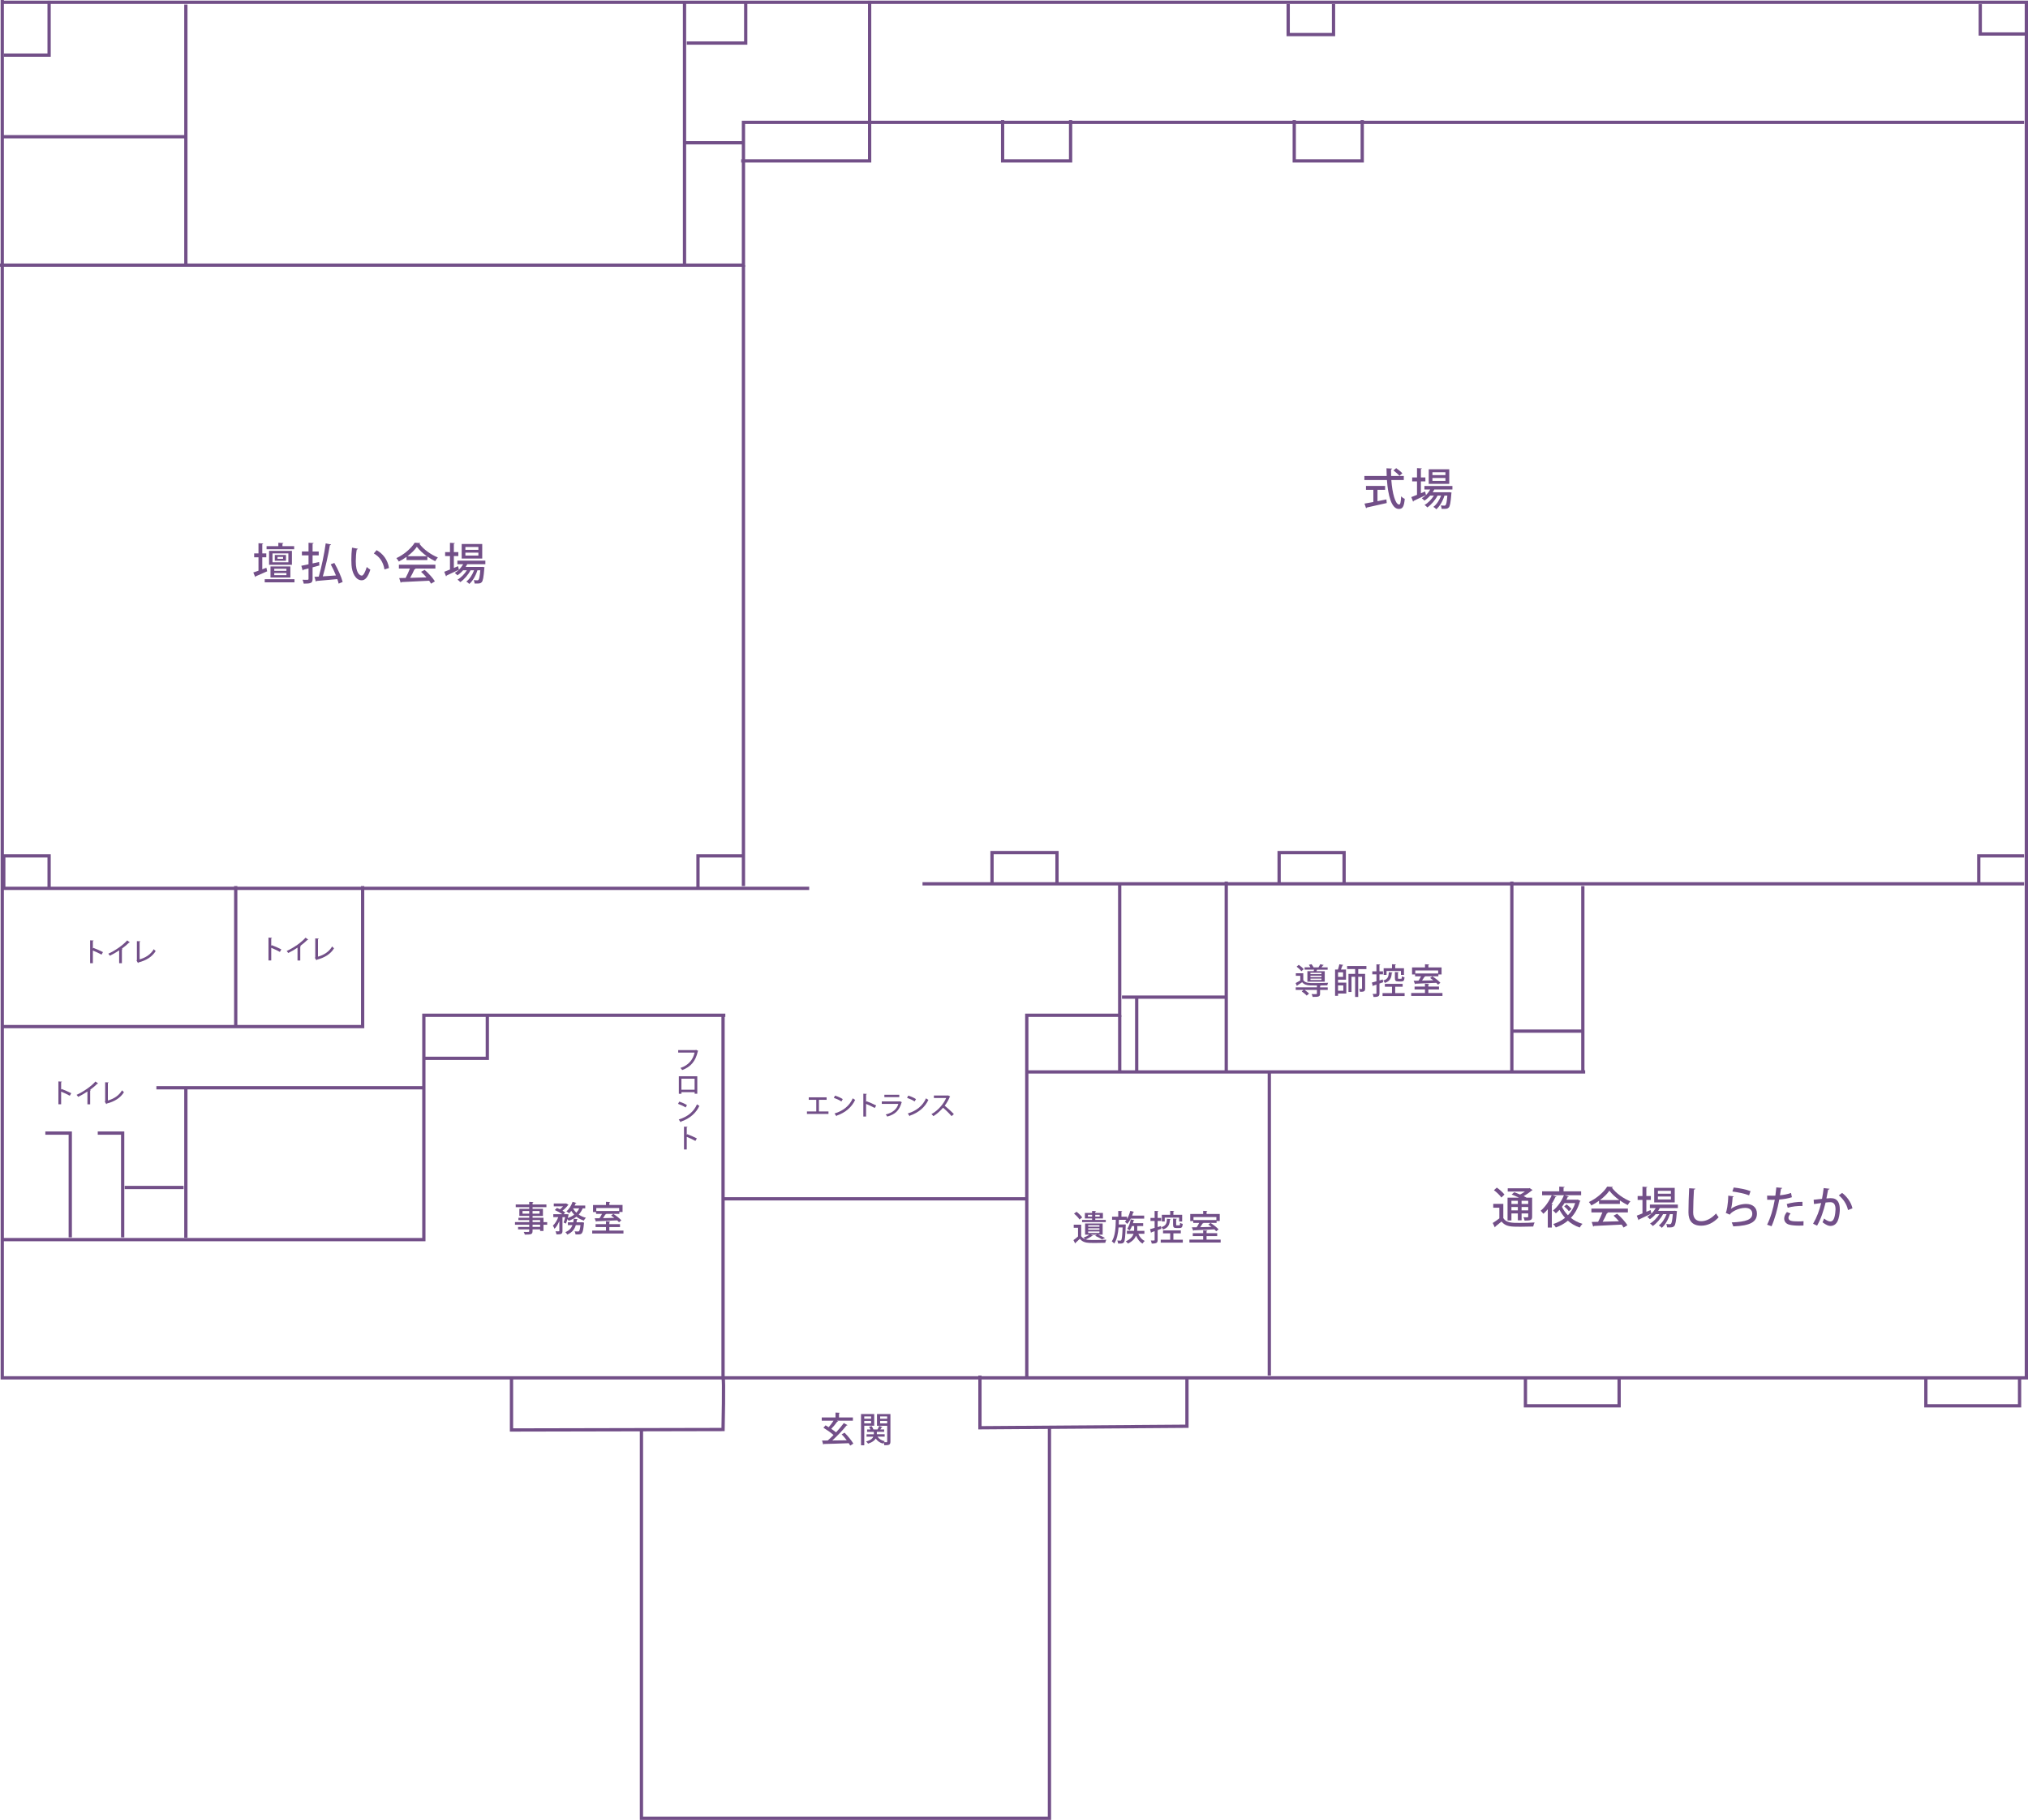 <?xml version="1.0" encoding="UTF-8"?> <svg xmlns="http://www.w3.org/2000/svg" id="_レイヤー_2" data-name="レイヤー 2" viewBox="0 0 930.43 835.1"><defs><style> .cls-1 { fill: #724f88; } .cls-2 { fill: none; stroke: #724f88; stroke-miterlimit: 10; stroke-width: 1.5px; } </style></defs><g id="_レイヤー_2-2" data-name="レイヤー 2"><g><polyline class="cls-2" points=".73 1.04 929.68 1.04 929.68 632.26 1.04 632.26 1.04 0"></polyline><polyline class="cls-2" points="0 121.67 341.09 121.67 341.09 56.15 928.64 56.15"></polyline><line class="cls-2" x1="928.64" y1="405.56" x2="423.24" y2="405.56"></line><line class="cls-2" x1="371.25" y1="407.64" x2="1.04" y2="407.64"></line><polyline class="cls-2" points="332.77 465.88 194.46 465.88 194.46 568.83 1.42 568.83"></polyline><line class="cls-2" x1="194.63" y1="499.15" x2="71.75" y2="499.15"></line><line class="cls-2" x1="85.27" y1="499.15" x2="85.27" y2="567.98"></line><line class="cls-2" x1="84.23" y1="544.91" x2="57.19" y2="544.91"></line><polyline class="cls-2" points="20.8 519.95 32.24 519.95 32.24 567.79"></polyline><polyline class="cls-2" points="44.85 519.95 56.28 519.95 56.28 567.79"></polyline><polyline class="cls-2" points="166.38 406.6 166.38 471.08 1.04 471.08"></polyline><line class="cls-2" x1="108.15" y1="471.08" x2="108.15" y2="406.6"></line><line class="cls-2" x1="341.09" y1="121.67" x2="341.09" y2="406.6"></line><line class="cls-2" x1="331.4" y1="550.11" x2="471.08" y2="550.11"></line><polyline class="cls-2" points="513.71 405.56 513.71 465.88 471.08 465.88 471.08 632.26"></polyline><line class="cls-2" x1="582.35" y1="631.22" x2="582.35" y2="491.36"></line><line class="cls-2" x1="470.59" y1="491.88" x2="727.27" y2="491.88"></line><line class="cls-2" x1="693.62" y1="404.52" x2="693.62" y2="491.88"></line><line class="cls-2" x1="693.62" y1="473.16" x2="725.85" y2="473.16"></line><line class="cls-2" x1="562.59" y1="491.88" x2="562.59" y2="404.52"></line><line class="cls-2" x1="562.59" y1="457.56" x2="514.75" y2="457.56"></line><line class="cls-2" x1="314.05" y1="1.04" x2="314.05" y2="121.15"></line><line class="cls-2" x1="313.78" y1="65.51" x2="341.09" y2="65.51"></line><line class="cls-2" x1="85.27" y1="2.08" x2="85.27" y2="121.67"></line><line class="cls-2" x1="85.62" y1="62.74" x2="1.39" y2="62.74"></line><line class="cls-2" x1="726.19" y1="406.6" x2="726.19" y2="491.94"></line><path class="cls-2" d="M234.67,631.92v24.26l97.06-.21s.52-24.23,0-23.71v-166.38"></path><polyline class="cls-2" points="449.59 631.22 449.59 655.16 544.56 654.47 544.56 631.97"></polyline><polyline class="cls-2" points="481.48 654.27 481.48 834.35 294.29 834.35 294.29 655.66"></polyline><polyline class="cls-2" points="223.58 466.22 223.58 485.64 194.63 485.64"></polyline><polyline class="cls-2" points="320.23 407.3 320.23 392.74 341.02 392.74"></polyline><polyline class="cls-2" points="907.84 405.22 907.84 392.74 928.64 392.74"></polyline><polyline class="cls-2" points="929.33 15.6 908.53 15.6 908.53 1.88"></polyline><polyline class="cls-2" points="611.81 1.82 611.81 15.86 591.01 15.86 591.01 1.82"></polyline><polyline class="cls-2" points="22.53 .35 22.53 25.3 1.73 25.3"></polyline><polyline class="cls-2" points="342.13 1.04 342.13 19.76 315.09 19.76"></polyline><polyline class="cls-2" points="491.18 55.12 491.18 73.83 459.99 73.83 459.99 55.12"></polyline><polyline class="cls-2" points="624.98 55.12 624.98 73.83 593.79 73.83 593.79 55.12"></polyline><polyline class="cls-2" points="1.73 407.3 1.73 392.74 22.53 392.74 22.53 407.3"></polyline><polyline class="cls-2" points="455.13 405.79 455.13 391.23 484.94 391.23 484.94 405.79"></polyline><polyline class="cls-2" points="586.85 405.79 586.85 391.23 616.66 391.23 616.66 405.79"></polyline><polyline class="cls-2" points="398.98 .35 398.98 73.83 340.05 73.83"></polyline><polyline class="cls-2" points="699.86 632.61 699.86 645.09 742.84 645.09 742.84 631.92"></polyline><polyline class="cls-2" points="883.57 632.61 883.57 645.09 926.56 645.09 926.56 631.92"></polyline><g><path class="cls-1" d="M46.58,438.06c-1.1-.62-2.72-1.39-3.97-1.88v5.8h-1.26v-10.49l1.61.1c-.01.13-.12.23-.35.28v3.43l.24-.34c1.37.5,3.19,1.31,4.4,1.94l-.67,1.16Z"></path><path class="cls-1" d="M59.59,432.44c-.06.06-.14.11-.26.11-.04,0-.07,0-.12-.01-.92.92-2.16,1.96-3.31,2.79.11.05.25.11.32.13-.02.1-.13.18-.29.2v6.33h-1.26v-5.89c-1.17.82-2.79,1.74-4.26,2.46-.17-.28-.48-.7-.72-.92,3.2-1.45,6.79-3.97,8.67-6.12l1.22.91Z"></path><path class="cls-1" d="M64.05,440.24c2.81-.8,5.13-2.3,6.5-4.69.22.28.64.66.88.85-1.58,2.63-4.33,4.32-7.89,5.24-.02.11-.11.23-.22.26l-.68-1.13.17-.25v-8.66l1.61.08c-.01.13-.12.24-.36.28v8.01Z"></path></g><g><path class="cls-1" d="M501.46,566.97c-.06.1-.18.14-.37.13-.75.56-1.95,1.22-2.98,1.62.51.14,1.1.24,1.74.26.59.03,1.41.03,2.29.03,1.84,0,4.02-.05,5.41-.14-.16.34-.38,1.01-.46,1.42-1.18.05-3.01.08-4.67.08-.96,0-1.87-.02-2.56-.03-2.05-.08-3.44-.62-4.42-1.89-.69.67-1.39,1.34-1.99,1.86.02.16-.05.24-.16.3l-.8-1.55c.66-.46,1.42-1.06,2.1-1.67v-4h-1.97v-1.41h3.42v5.25c.45.74,1.15,1.22,2.07,1.49-.26-.24-.72-.61-1.02-.8.93-.32,1.97-.82,2.66-1.34h-1.91v-5.14h8.05v5.14h-2.02c1.14.48,2.37,1.06,3.11,1.49l-1.38.64c-.72-.46-1.97-1.12-3.14-1.63l.74-.5h-2.79l1.04.4ZM495.27,559.61c-.46-.8-1.55-1.92-2.51-2.71l1.15-.85c.96.72,2.1,1.81,2.59,2.61l-1.23.94ZM501.05,559.13h-3.31v-2.54h3.31v-.93l1.83.1c-.02.14-.11.22-.37.27v.56h3.5v2.54h-3.5v.66h4.82v1.01h-10.87v-1.01h4.59v-.66ZM501.05,558.28v-.85h-1.92v.85h1.92ZM499.25,562.89h5.17v-.67h-5.17v.67ZM499.25,564.32h5.17v-.67h-5.17v.67ZM499.25,565.79h5.17v-.72h-5.17v.72ZM502.5,557.43v.85h2.03v-.85h-2.03Z"></path><path class="cls-1" d="M515.73,561.85l.78.06c0,.13-.02.3-.03.46-.19,5.22-.38,7.04-.83,7.64-.32.45-.69.64-1.9.64-.24,0-.5,0-.77-.02-.03-.42-.18-1.01-.38-1.39.58.06,1.1.06,1.38.06.19,0,.3-.06.43-.22.29-.37.48-1.84.64-5.84h-1.86c-.22,2.77-.72,5.54-2.02,7.41-.24-.35-.7-.8-1.09-1.02,1.57-2.27,1.78-6.34,1.84-9.91h-1.71v-1.42h2.83v-2.64l1.82.11c-.02.14-.11.22-.35.26v2.27h2.54v1.07c.66-1.06,1.18-2.38,1.5-3.73l1.75.45c-.03.13-.16.19-.37.19-.14.51-.32,1.04-.51,1.54h5.52v1.38h-6.13c-.48.95-1.04,1.78-1.68,2.42-.24-.29-.74-.78-1.04-1.02.26-.24.5-.54.72-.86h-3.46c-.02.69-.05,1.41-.08,2.15h2.13l.32-.02ZM525.02,566.16h-2.77c.59,1.46,1.6,2.66,2.95,3.27-.34.29-.8.83-1.02,1.22-1.33-.74-2.3-2.03-2.96-3.62-.54,1.3-1.63,2.59-3.73,3.62-.19-.3-.64-.78-.98-1.04,2.22-.98,3.15-2.24,3.54-3.44h-3.04v-1.38h3.3c.02-.22.02-.43.02-.64v-1.55h-.99c-.3.77-.66,1.46-1.06,2-.26-.22-.78-.56-1.1-.75.74-.98,1.3-2.67,1.6-4.32l1.65.42c-.03.13-.14.19-.34.19-.08.37-.19.75-.3,1.14h4.69v1.33h-2.72v1.58c0,.19,0,.4-.02.61h3.3v1.38Z"></path><path class="cls-1" d="M532.64,562.62l.18,1.26c-.56.21-1.14.4-1.7.59v4.47c0,1.31-.42,1.73-2.72,1.7-.03-.37-.22-1.01-.42-1.41.34,0,.64.02.9.02.8,0,.85,0,.85-.29v-4l-1.41.46c-.02.14-.13.26-.24.29l-.45-1.68c.58-.14,1.3-.35,2.1-.58v-3.18h-1.9v-1.39h1.9v-3.22l1.76.08c-.02.14-.11.22-.37.26v2.88h1.62v1.39h-1.62v2.8l1.52-.45ZM538.34,568.88h4.32v1.33h-10.13v-1.33h4.34v-2.93h-3.28v-1.33h8.16v1.33h-3.41v2.93ZM537.11,559.42c-.02.11-.11.21-.34.22-.18,2.15-.64,3.71-3.19,4.55-.13-.34-.48-.83-.75-1.07,2.13-.64,2.48-1.82,2.59-3.83l1.68.13ZM534.37,558.73v1.78h-1.33v-3.06h3.83v-1.83l1.84.11c-.02.13-.11.22-.37.26v1.46h4.03v3.06h-1.39v-1.78h-6.61ZM538.2,559.19l1.76.11c-.02.13-.11.21-.35.24v2.35c0,.35.05.4.38.4h1.02c.3,0,.37-.14.4-1.17.27.21.85.42,1.22.5-.13,1.5-.48,1.9-1.44,1.9h-1.42c-1.28,0-1.57-.38-1.57-1.63v-2.71Z"></path><path class="cls-1" d="M553.56,568.83h6.47v1.34h-14.34v-1.34h6.32v-1.62h-4.77v-1.33h4.77v-1.31l1.92.11c-.02.13-.11.22-.37.26v.94h4.88v1.33h-4.88v1.62ZM547.46,561.16v-.85h-1.39v-3.23h5.94v-1.46l1.92.11c-.02.14-.11.22-.37.27v1.07h6.05v3.23h-1.46v.85h-6.18l.19.06c-.05.1-.18.16-.38.16-.3.51-.72,1.15-1.14,1.75,1.62-.03,3.43-.06,5.2-.13-.5-.38-.99-.75-1.47-1.07l1.01-.75c1.3.82,2.91,2.06,3.68,2.96l-1.07.86c-.21-.26-.5-.54-.82-.86-3.47.19-7.09.34-9.49.42-.03.13-.13.21-.24.22l-.64-1.58,2.23-.03c.4-.61.83-1.34,1.15-2h-2.72ZM558.06,558.47h-10.5v1.38h10.5v-1.38Z"></path></g><g><path class="cls-1" d="M597.92,449.72c.9,1.39,2.51,1.39,5.35,1.39,2.03,0,4.56-.05,6.07-.14-.14.29-.34.83-.4,1.18-.77.03-1.83.05-2.95.06-.05.1-.14.16-.35.19v.67h3.51v1.18h-3.51v1.68c0,1.39-.58,1.55-3.41,1.52-.06-.38-.29-.93-.48-1.3.54.02,1.09.03,1.49.03.83,0,.95,0,.95-.29v-1.65h-5.68c.77.5,1.63,1.18,2.08,1.68l-1.1.94c-.45-.56-1.46-1.39-2.27-1.92l.85-.7h-3.6v-1.18h9.73v-.85c-1.18,0-2.32,0-3.11-.03-1.68-.06-2.85-.46-3.67-1.46-.78.53-1.55,1.06-2.22,1.46,0,.16-.05.22-.18.26l-.61-1.33c.64-.32,1.42-.75,2.14-1.18v-2.16h-2.03v-1.17h3.41v3.1ZM595.87,442.74c.82.56,1.79,1.39,2.24,2l-1.06.93c-.42-.62-1.36-1.5-2.18-2.1l.99-.83ZM599.82,445.64h2.87c.06-.21.11-.45.18-.69h-4.32v-1.06h2.67c-.19-.38-.46-.82-.74-1.15l1.23-.29c.35.43.74.99.94,1.44h2.26c.29-.45.62-1.02.8-1.44l1.62.37c-.05.11-.16.16-.35.18-.19.26-.45.59-.7.9h2.83v1.06h-4.85l-.27.69h3.79v4.82h-7.96v-4.82ZM606.29,447v-.61h-5.06v.61h5.06ZM606.29,448.34v-.62h-5.06v.62h5.06ZM606.29,449.7v-.64h-5.06v.64h5.06Z"></path><path class="cls-1" d="M613.88,449.56v1.34h3.79v5.01h-3.79v1.04h-1.36v-12.05h1.31c.26-.75.51-1.71.64-2.42l1.84.32c-.05.13-.16.19-.38.21-.18.54-.45,1.26-.72,1.89h2.32v4.66h-3.65ZM616.19,448.26v-2.07h-2.3v2.07h2.3ZM616.31,452.2h-2.43v2.42h2.43v-2.42ZM626.9,444.69h-3.75v2.19h3.15v6.75c0,1.3-.5,1.49-2.34,1.49-.05-.37-.22-.94-.4-1.3,1.33.05,1.33.02,1.33-.21v-5.38h-1.75v9.24h-1.42v-9.24h-1.66v6.96h-1.39v-8.32h3.06v-2.19h-3.68v-1.39h8.85v1.39Z"></path><path class="cls-1" d="M634.41,449.46l.18,1.26c-.56.21-1.14.4-1.7.59v4.47c0,1.31-.42,1.73-2.72,1.7-.03-.37-.22-1.01-.42-1.41.34,0,.64.02.9.02.8,0,.85,0,.85-.29v-4l-1.41.46c-.02.14-.13.26-.24.29l-.45-1.68c.58-.14,1.3-.35,2.1-.58v-3.18h-1.9v-1.39h1.9v-3.22l1.76.08c-.02.14-.11.22-.37.26v2.88h1.62v1.39h-1.62v2.8l1.52-.45ZM640.11,455.72h4.32v1.33h-10.13v-1.33h4.34v-2.93h-3.28v-1.33h8.16v1.33h-3.41v2.93ZM638.88,446.26c-.02.11-.11.21-.34.22-.18,2.15-.64,3.71-3.19,4.55-.13-.34-.48-.83-.75-1.07,2.13-.64,2.48-1.82,2.59-3.83l1.68.13ZM636.14,445.57v1.78h-1.33v-3.06h3.83v-1.83l1.84.11c-.02.13-.11.22-.37.26v1.46h4.03v3.06h-1.39v-1.78h-6.61ZM639.97,446.04l1.76.11c-.02.13-.11.21-.35.24v2.35c0,.35.05.4.38.4h1.02c.3,0,.37-.14.4-1.17.27.21.85.42,1.22.5-.13,1.5-.48,1.9-1.44,1.9h-1.42c-1.28,0-1.57-.38-1.57-1.63v-2.71Z"></path><path class="cls-1" d="M655.32,455.67h6.47v1.34h-14.34v-1.34h6.32v-1.62h-4.77v-1.33h4.77v-1.31l1.92.11c-.02.13-.11.22-.37.26v.94h4.88v1.33h-4.88v1.62ZM649.23,448.01v-.85h-1.39v-3.23h5.94v-1.46l1.92.11c-.02.14-.11.22-.37.27v1.07h6.05v3.23h-1.46v.85h-6.18l.19.06c-.05.1-.18.16-.38.16-.3.51-.72,1.15-1.14,1.75,1.62-.03,3.43-.06,5.2-.13-.5-.38-.99-.75-1.47-1.07l1.01-.75c1.3.82,2.91,2.06,3.68,2.96l-1.07.86c-.21-.26-.5-.54-.82-.86-3.47.19-7.09.34-9.49.42-.03.13-.13.21-.24.22l-.64-1.58,2.23-.03c.4-.61.83-1.34,1.15-2h-2.72ZM659.82,445.32h-10.5v1.38h10.5v-1.38Z"></path></g><g><path class="cls-1" d="M251.04,560.8v1.2h-1.7v2.85h-1.54v-.71h-3.47v.77c0,1.52-.75,1.62-3.55,1.62-.08-.37-.3-.91-.51-1.23.45.02.91.02,1.31.02,1.09,0,1.22,0,1.22-.4v-.77h-5.11v-1.14h5.11v-1.01h-6.53v-1.2h6.53v-.93h-4.96v-1.07h4.96v-.86h-4.53v-3.23h4.53v-.78h-6.19v-1.23h6.19v-1.2l1.92.1c-.02.14-.11.24-.38.29v.82h6.35v1.23h-6.35v.78h4.75v3.23h-4.75v.86h5.01v2h1.7ZM239.73,556.92h3.07v-1.22h-3.07v1.22ZM247.55,555.7h-3.22v1.22h3.22v-1.22ZM244.34,559.87v.93h3.47v-.93h-3.47ZM247.81,563v-1.01h-3.47v1.01h3.47Z"></path><path class="cls-1" d="M268.48,554.49h-1.15c-.45,1.09-1.06,2.03-1.82,2.85.96.66,2.06,1.15,3.3,1.46-.32.3-.75.88-.96,1.28-1.28-.38-2.42-.99-3.39-1.76-1.02.8-2.21,1.41-3.54,1.87-.11-.21-.34-.51-.56-.78-.21.75-.46,1.49-.74,2.06l-1.04-.48c.24-.64.5-1.57.71-2.46h-1.23v6.29c0,1.42-.58,1.63-2.75,1.63-.05-.42-.26-1.02-.45-1.44.38.02.77.03,1.06.03.61,0,.7,0,.7-.26v-4.45c-.61,1.41-1.38,2.74-2.22,3.54-.14-.43-.5-1.06-.74-1.44.98-.88,1.91-2.42,2.48-3.91h-2.29v-1.34h4.11c-.88-.66-2.27-1.42-3.42-1.92l.98-.98c.43.18.91.4,1.39.62.51-.38,1.01-.86,1.42-1.33h-4.26v-1.3h5.43l.24-.06,1.12.66c-.06.08-.18.14-.27.18-.59.8-1.54,1.76-2.51,2.5.5.29.93.58,1.25.83l-.74.8h1.5l.78.05c0,.19-.26,1.25-.38,1.68,1.1-.37,2.1-.88,2.95-1.52-.51-.53-.94-1.12-1.33-1.74-.32.42-.67.78-1.01,1.1-.29-.27-.85-.66-1.22-.86,1.17-.98,2.24-2.69,2.82-4.4l1.76.53c-.05.11-.18.19-.38.18-.13.34-.27.66-.43.99h4.85v1.31ZM266.75,560.88l.34-.03.88.18c0,.11-.03.29-.06.42-.46,4.83-.85,5.01-2.99,5.01-.27,0-.58-.02-.88-.03-.03-.43-.19-1.02-.42-1.39.64.05,1.23.06,1.5.06.24,0,.38-.02.53-.16.26-.24.46-1.01.66-2.77h-2.13c-.53,1.76-1.57,3.35-3.92,4.35-.18-.35-.56-.86-.88-1.12,1.84-.74,2.75-1.89,3.27-3.23h-2.11v-1.28h2.45c.11-.53.18-1.07.22-1.62l1.84.16c-.02.13-.14.22-.37.26-.05.4-.11.8-.19,1.2h2.27ZM262.9,554.49s.43.93,1.52,1.98c.54-.58.99-1.25,1.34-1.98h-2.87Z"></path><path class="cls-1" d="M279.57,564.68h6.47v1.34h-14.34v-1.34h6.32v-1.62h-4.77v-1.33h4.77v-1.31l1.92.11c-.02.13-.11.22-.37.26v.94h4.88v1.33h-4.88v1.62ZM273.47,557.02v-.85h-1.39v-3.23h5.94v-1.46l1.92.11c-.02.14-.11.22-.37.27v1.07h6.05v3.23h-1.46v.85h-6.18l.19.06c-.05.1-.18.16-.38.16-.3.51-.72,1.15-1.14,1.75,1.62-.03,3.43-.06,5.2-.13-.5-.38-.99-.75-1.47-1.07l1.01-.75c1.3.82,2.91,2.06,3.68,2.96l-1.07.86c-.21-.26-.5-.54-.82-.86-3.47.19-7.09.34-9.49.42-.03.13-.13.21-.24.22l-.64-1.58,2.23-.03c.4-.61.83-1.34,1.15-2h-2.72ZM284.07,554.33h-10.5v1.38h10.5v-1.38Z"></path></g><g><path class="cls-1" d="M32.02,502.81c-1.1-.62-2.72-1.39-3.97-1.88v5.8h-1.26v-10.49l1.61.1c-.01.13-.12.23-.35.28v3.43l.24-.34c1.37.5,3.19,1.31,4.4,1.94l-.67,1.16Z"></path><path class="cls-1" d="M45.03,497.2c-.06.06-.14.11-.26.11-.04,0-.07,0-.12-.01-.92.92-2.16,1.96-3.31,2.79.11.05.25.11.32.13-.02.1-.13.18-.29.2v6.33h-1.26v-5.89c-1.17.82-2.79,1.74-4.26,2.46-.17-.28-.48-.7-.72-.92,3.2-1.45,6.79-3.97,8.67-6.12l1.22.91Z"></path><path class="cls-1" d="M49.49,505c2.81-.8,5.13-2.3,6.5-4.69.22.28.64.66.88.85-1.58,2.63-4.33,4.32-7.89,5.24-.02.11-.11.23-.22.26l-.68-1.13.17-.25v-8.66l1.61.08c-.01.13-.12.24-.36.28v8.01Z"></path></g><g><path class="cls-1" d="M128.41,436.81c-1.1-.62-2.72-1.39-3.97-1.88v5.8h-1.26v-10.49l1.61.1c-.01.13-.12.23-.35.28v3.43l.24-.34c1.37.5,3.19,1.31,4.4,1.94l-.67,1.16Z"></path><path class="cls-1" d="M141.42,431.19c-.06.06-.14.11-.26.11-.04,0-.07,0-.12-.01-.92.92-2.16,1.96-3.31,2.79.11.05.25.11.32.13-.02.1-.13.18-.29.2v6.33h-1.26v-5.89c-1.17.82-2.79,1.74-4.26,2.46-.17-.28-.48-.7-.72-.92,3.2-1.45,6.79-3.97,8.67-6.12l1.22.91Z"></path><path class="cls-1" d="M145.88,438.99c2.81-.8,5.13-2.3,6.5-4.69.22.28.64.66.88.85-1.58,2.63-4.33,4.32-7.89,5.24-.02.11-.11.23-.22.26l-.68-1.13.17-.25v-8.66l1.61.08c-.01.13-.12.24-.36.28v8.01Z"></path></g><g><path class="cls-1" d="M122.21,260.52l.36,1.64c-1.88.86-3.88,1.74-5.2,2.28,0,.18-.12.3-.26.36l-.9-2.1c.66-.22,1.48-.5,2.38-.82v-6.14h-1.98v-1.8h1.98v-4.68l2.18.14c-.02.16-.14.26-.44.3v4.24h1.84v1.8h-1.84v5.5l1.88-.72ZM121.45,265.78h13.66v1.44h-13.66v-1.44ZM134.96,250.62v1.42h-12.66v-1.42h5.4v-1.56l2.34.14c-.02.16-.16.28-.46.34v1.08h5.38ZM133.93,252.78v6.4h-10.48v-6.4h10.48ZM133.22,265h-9.12v-5.08h9.12v5.08ZM132.3,258.02v-4.08h-7.28v4.08h7.28ZM125.83,261v.94h5.58v-.94h-5.58ZM125.83,262.96v.96h5.58v-.96h-5.58ZM131.21,254.66v2.66h-5.14v-2.66h5.14ZM129.87,256.42v-.86h-2.54v.86h2.54Z"></path><path class="cls-1" d="M143.41,258.54l2.98-.66c.08.68.1,1.14.14,1.6-1.04.3-2.1.58-3.12.86v5.26c0,1.94-.72,2.22-4.06,2.22-.08-.5-.32-1.28-.56-1.8.6.02,1.2.04,1.64.04,1,0,1.12,0,1.12-.46v-4.76c-.9.22-1.72.44-2.38.6-.04.18-.18.3-.32.32l-.6-2.14,3.3-.68v-4.1h-3.04v-1.78h3.04v-4l2.32.12c-.02.18-.14.3-.46.34v3.54h2.82v1.78h-2.82v3.7ZM153.39,258.32c1.6,2.78,3.24,6.4,3.82,8.72l-1.84.78c-.14-.62-.34-1.32-.62-2.08-3.52.34-7.18.64-9.5.84-.04.16-.18.26-.34.28l-.64-2.16,1.98-.12c1.22-4.2,2.54-10.46,3.18-15.24l2.48.52c-.04.18-.26.32-.58.36-.7,4.36-2.02,10.1-3.22,14.26,1.86-.12,3.96-.26,6.02-.42-.68-1.72-1.54-3.54-2.4-5.1l1.66-.64Z"></path><path class="cls-1" d="M164.21,251.82c-.04.18-.26.32-.54.34-.28,1.56-.44,3.56-.44,5.36,0,5.44,1.78,6.62,2.8,6.62.74-.02,1.68-2.04,2.24-3.96.4.36,1.16.98,1.64,1.22-1.14,3.56-2.42,4.88-3.98,4.88-2.82,0-4.44-3.5-4.66-7-.06-.76-.08-1.6-.08-2.48,0-1.76.1-3.7.32-5.5l2.7.52ZM176.39,261.3c-.58-3.54-2.3-5.86-4.88-7.34l1.26-1.5c2.86,1.54,5.1,4.36,5.7,8.18l-2.08.66Z"></path><path class="cls-1" d="M186.51,257v-1.46c-1.1.8-2.32,1.54-3.54,2.14-.24-.44-.72-1.16-1.12-1.56,3.5-1.6,6.86-4.56,8.4-7.08l2.62.14c-.04.16-.22.3-.46.34,1.9,2.6,5.38,5.06,8.48,6.28-.46.48-.88,1.16-1.22,1.72-1.18-.56-2.42-1.3-3.6-2.12v1.6h-9.56ZM183.01,260.9v-1.78h16.74v1.78h-9.52l.44.14c-.08.16-.26.24-.54.24-.5,1.14-1.22,2.62-1.96,3.88,2.32-.06,4.92-.14,7.48-.22-.78-.9-1.64-1.82-2.48-2.56l1.64-.88c1.84,1.58,3.78,3.74,4.72,5.26l-1.74,1.08c-.24-.4-.54-.88-.9-1.36-4.68.26-9.6.48-12.72.62-.04.18-.18.26-.34.3l-.68-2.14c.84-.02,1.84-.02,2.94-.06.7-1.28,1.46-2.94,1.96-4.3h-5.04ZM195.85,255.24c-1.84-1.3-3.5-2.84-4.6-4.32-.96,1.42-2.5,2.96-4.32,4.32h8.92Z"></path><path class="cls-1" d="M222.68,258.9h-8.3c-.22.42-.46.84-.74,1.26h7.24l.38-.04,1.02.16c-.02.16-.04.34-.08.5-.32,4.16-.64,5.78-1.18,6.36-.58.64-1.14.68-3.28.62-.02-.46-.18-1.14-.42-1.54.7.06,1.32.08,1.6.08s.46-.04.6-.22c.34-.34.6-1.52.84-4.4h-1.32c-.72,2.38-2.16,4.94-3.74,6.28-.32-.38-.9-.84-1.36-1.1,1.48-1.06,2.78-3.1,3.56-5.18h-1.62c-1.06,2.06-2.96,4.26-4.7,5.44-.32-.38-.84-.86-1.28-1.14,1.6-.88,3.22-2.58,4.3-4.3h-1.72c-.8.92-1.7,1.72-2.64,2.32-.28-.3-.84-.84-1.2-1.1.66-.38,1.3-.86,1.88-1.44v-.02c-2.04,1-4.2,2.02-5.62,2.66,0,.16-.1.3-.26.36l-.82-2.08c.72-.26,1.62-.62,2.62-1.04v-6.18h-2.22v-1.8h2.22v-4.28l2.24.14c-.02.16-.14.26-.46.3v3.84h2.06v1.8h-2.06v5.46l1.94-.82c.04.08.04.16.38,1.64.76-.74,1.44-1.62,1.96-2.54h-2.66v-1.62h12.84v1.62ZM221.24,249.62v6.68h-9.42v-6.68h9.42ZM219.48,252.3v-1.32h-5.96v1.32h5.96ZM219.48,254.94v-1.34h-5.96v1.34h5.96Z"></path></g><g><path class="cls-1" d="M644.05,220.27h-5.72c.44,6.02,1.82,11.24,3.6,11.26.52,0,.78-1.14.9-3.76.42.44,1.12.94,1.66,1.12-.32,3.7-1.02,4.66-2.72,4.66-3.38-.02-4.94-6.18-5.46-13.28h-10.34v-1.86h10.24c-.06-1.16-.1-2.34-.1-3.52l2.6.14c-.02.18-.18.3-.52.36-.02,1,0,2.02.04,3.02h5.82v1.86ZM631.98,224.77v5.22c1.34-.26,2.74-.54,4.1-.82l.14,1.66c-3.34.78-6.9,1.58-9.16,2.06-.02.18-.16.28-.32.32l-.72-2.12c1.1-.18,2.5-.44,4.06-.74v-5.58h-3.38v-1.78h8.78v1.78h-3.5ZM640.57,214.83c.98.66,2.22,1.66,2.82,2.36l-1.34,1.16c-.56-.7-1.76-1.76-2.76-2.48l1.28-1.04Z"></path><path class="cls-1" d="M666.35,224.63h-8.3c-.22.42-.46.84-.74,1.26h7.24l.38-.04,1.02.16c-.02.16-.04.34-.08.5-.32,4.16-.64,5.78-1.18,6.36-.58.64-1.14.68-3.28.62-.02-.46-.18-1.14-.42-1.54.7.06,1.32.08,1.6.08s.46-.04.6-.22c.34-.34.6-1.52.84-4.4h-1.32c-.72,2.38-2.16,4.94-3.74,6.28-.32-.38-.9-.84-1.36-1.1,1.48-1.06,2.78-3.1,3.56-5.18h-1.62c-1.06,2.06-2.96,4.26-4.7,5.44-.32-.38-.84-.86-1.28-1.14,1.6-.88,3.22-2.58,4.3-4.3h-1.72c-.8.92-1.7,1.72-2.64,2.32-.28-.3-.84-.84-1.2-1.1.66-.38,1.3-.86,1.88-1.44v-.02c-2.04,1-4.2,2.02-5.62,2.66,0,.16-.1.3-.26.36l-.82-2.08c.72-.26,1.62-.62,2.62-1.04v-6.18h-2.22v-1.8h2.22v-4.28l2.24.14c-.02.16-.14.26-.46.3v3.84h2.06v1.8h-2.06v5.46l1.94-.82c.04.08.04.16.38,1.64.76-.74,1.44-1.62,1.96-2.54h-2.66v-1.62h12.84v1.62ZM664.91,215.35v6.68h-9.42v-6.68h9.42ZM663.15,218.03v-1.32h-5.96v1.32h5.96ZM663.15,220.67v-1.34h-5.96v1.34h5.96Z"></path></g><g><path class="cls-1" d="M689.71,552.44v6.52c1.34,2.2,4,2.2,7.52,2.2,2.3,0,5.04-.06,6.82-.2-.22.44-.52,1.32-.62,1.86-1.48.06-3.74.1-5.82.1-4.36,0-6.82,0-8.72-2.38-.98.84-2,1.66-2.84,2.3,0,.2-.06.3-.24.38l-.96-2.02c.92-.56,2.06-1.36,3.04-2.12v-4.88h-2.8v-1.76h4.62ZM686.73,544.96c1.28.88,2.8,2.22,3.5,3.2l-1.42,1.36c-.64-1-2.12-2.42-3.4-3.36l1.32-1.2ZM693.43,556.82v3.22h-1.78v-10.46h5.24c-1.08-.52-2.32-1.06-3.36-1.46l1.22-1.02c.8.28,1.74.64,2.64,1.04.78-.4,1.58-.88,2.24-1.38h-7.9v-1.48h9.74l.28-.1,1.4.9c-.08.12-.22.18-.38.2-.96.84-2.34,1.82-3.74,2.58.52.26,1,.5,1.38.72h2.52v8.7c0,1.64-.68,1.82-3.48,1.82-.06-.48-.28-1.1-.5-1.54.5.02.96.04,1.32.04.78,0,.86,0,.86-.34v-1.44h-3.04v3.14h-1.72v-3.14h-2.94ZM696.37,551h-2.94v1.48h2.94v-1.48ZM693.43,555.4h2.94v-1.54h-2.94v1.54ZM701.13,552.48v-1.48h-3.04v1.48h3.04ZM698.09,555.4h3.04v-1.54h-3.04v1.54Z"></path><path class="cls-1" d="M723.51,550.52l.34-.08,1.26.64c-.06.1-.16.22-.28.26-.86,3.1-2.28,5.58-4.14,7.52,1.54,1.22,3.34,2.16,5.36,2.74-.44.38-1,1.16-1.28,1.68-2.06-.68-3.88-1.76-5.44-3.14-1.64,1.38-3.52,2.4-5.54,3.12-.22-.46-.82-1.24-1.2-1.58,2-.64,3.86-1.58,5.44-2.84-.98-1.1-1.82-2.34-2.54-3.68-.52.58-1.1,1.14-1.68,1.62-.3-.38-.92-1-1.32-1.3,2.22-1.72,4.1-4.6,5.02-7.02h-5.28l1.88.66c-.08.16-.26.24-.5.2-.52,1.12-1.14,2.24-1.82,3.3l.66.12c-.04.16-.18.28-.48.32v10.24h-1.86v-8.42c-.64.8-1.32,1.5-2.02,2.1-.28-.38-.88-1.06-1.26-1.4,1.96-1.58,3.92-4.34,5.08-7.12h-4.4v-1.8h7.86v-2.16l2.48.16c-.02.16-.16.28-.5.32v1.68h8.06v1.8h-7.52l1.88.56c-.06.16-.24.24-.5.22-.18.42-.38.84-.6,1.28h4.84ZM717.77,552.08c-.34.58-.74,1.14-1.16,1.7.68,1.42,1.62,2.74,2.74,3.88,1.46-1.48,2.62-3.32,3.34-5.58h-4.92ZM718.77,552.66c.8.6,1.76,1.5,2.22,2.12l-1.22,1.02c-.42-.62-1.36-1.56-2.14-2.22l1.14-.92Z"></path><path class="cls-1" d="M733.63,552.46v-1.46c-1.1.8-2.32,1.54-3.54,2.14-.24-.44-.72-1.16-1.12-1.56,3.5-1.6,6.86-4.56,8.4-7.08l2.62.14c-.04.16-.22.3-.46.34,1.9,2.6,5.38,5.06,8.48,6.28-.46.48-.88,1.16-1.22,1.72-1.18-.56-2.42-1.3-3.6-2.12v1.6h-9.56ZM730.12,556.36v-1.78h16.74v1.78h-9.52l.44.14c-.08.16-.26.24-.54.24-.5,1.14-1.22,2.62-1.96,3.88,2.32-.06,4.92-.14,7.48-.22-.78-.9-1.64-1.82-2.48-2.56l1.64-.88c1.84,1.58,3.78,3.74,4.72,5.26l-1.74,1.08c-.24-.4-.54-.88-.9-1.36-4.68.26-9.6.48-12.72.62-.04.18-.18.26-.34.3l-.68-2.14c.84-.02,1.84-.02,2.94-.06.7-1.28,1.46-2.94,1.96-4.3h-5.04ZM742.97,550.7c-1.84-1.3-3.5-2.84-4.6-4.32-.96,1.42-2.5,2.96-4.32,4.32h8.92Z"></path><path class="cls-1" d="M769.79,554.36h-8.3c-.22.42-.46.84-.74,1.26h7.24l.38-.04,1.02.16c-.02.16-.04.34-.08.5-.32,4.16-.64,5.78-1.18,6.36-.58.64-1.14.68-3.28.62-.02-.46-.18-1.14-.42-1.54.7.06,1.32.08,1.6.08s.46-.04.6-.22c.34-.34.6-1.52.84-4.4h-1.32c-.72,2.38-2.16,4.94-3.74,6.28-.32-.38-.9-.84-1.36-1.1,1.48-1.06,2.78-3.1,3.56-5.18h-1.62c-1.06,2.06-2.96,4.26-4.7,5.44-.32-.38-.84-.86-1.28-1.14,1.6-.88,3.22-2.58,4.3-4.3h-1.72c-.8.92-1.7,1.72-2.64,2.32-.28-.3-.84-.84-1.2-1.1.66-.38,1.3-.86,1.88-1.44v-.02c-2.04,1-4.2,2.02-5.62,2.66,0,.16-.1.3-.26.36l-.82-2.08c.72-.26,1.62-.62,2.62-1.04v-6.18h-2.22v-1.8h2.22v-4.28l2.24.14c-.02.16-.14.26-.46.3v3.84h2.06v1.8h-2.06v5.46l1.94-.82c.04.08.04.16.38,1.64.76-.74,1.44-1.62,1.96-2.54h-2.66v-1.62h12.84v1.62ZM768.35,545.08v6.68h-9.42v-6.68h9.42ZM766.59,547.76v-1.32h-5.96v1.32h5.96ZM766.59,550.4v-1.34h-5.96v1.34h5.96Z"></path><path class="cls-1" d="M777.79,545.44c-.04.24-.22.4-.62.44-.16,2.52-.36,7.48-.36,10.42,0,2.78,1.38,4.08,3.7,4.08,2.2,0,4.54-1.1,6.82-3.54.24.44.88,1.42,1.18,1.74-2.42,2.58-5.14,3.86-8.02,3.86-4.06,0-5.84-2.28-5.84-6.14,0-2.6.16-8.6.32-11.04l2.82.18Z"></path><path class="cls-1" d="M795.45,548.98c-.08.2-.24.3-.52.34-.2,2.86-.5,4.9-.82,5.36h.02c1.82-1.28,4.68-2.22,6.96-2.22,2.96,0,5,1.6,4.98,4.48-.04,3.76-3,5.52-10.86,5.82-.16-.48-.44-1.28-.72-1.82,6.8-.3,9.42-1.34,9.44-3.96.02-1.66-1.18-2.72-3.24-2.72-3.12,0-6.42,1.88-7.08,3.12l-1.88-.84c.42-.36,1.14-4.1,1.18-7.88l2.54.32ZM795.41,544.92c2.54.28,5.7.86,7.72,1.66l-.66,1.94c-2.04-.84-5.22-1.44-7.66-1.76l.6-1.84Z"></path><path class="cls-1" d="M822.11,549.38c-1.6.54-3.74.9-5.8,1.06-.8,4.38-2.04,8.92-3.54,12.26l-2.04-.72c1.6-3.2,2.78-7.16,3.52-11.44-.3.02-.62.02-.9.02-.96,0-1.88,0-2.58-.02l-.02-1.9c.64.04,1.68.04,2.64.04.36,0,.74,0,1.14-.02.16-1.2.32-2.6.44-3.8l2.7.26c-.04.22-.3.4-.58.44-.12.8-.28,1.88-.46,2.92,1.78-.18,3.58-.5,5.08-1.06l.4,1.96ZM827.41,562.36c-.6.04-1.24.06-1.9.06-1.68,0-3.4-.14-4.52-.42-1.6-.4-2.44-1.52-2.42-2.88,0-1.14.62-2.2,1.26-2.94l1.68.66c-.66.72-.98,1.42-.98,1.98,0,1.4,1.5,1.66,4.54,1.66.8,0,1.62-.02,2.38-.1l-.04,1.98ZM819.75,552.5c2.02-.64,4.86-1.04,7.2-1v1.9c-2.2-.08-4.74.22-6.76.8l-.44-1.7Z"></path><path class="cls-1" d="M839.39,545.5c-.06.28-.3.38-.66.4-.22,1.04-.54,2.86-.78,4.04.72-.08,1.48-.14,1.94-.14,3.18-.02,4.2,2.14,4.2,5.2,0,.8-.14,2.76-.6,4.22-.62,2.24-1.94,3.34-3.72,3.34-.8,0-1.94-.38-3.62-1.7.28-.5.54-1.12.7-1.7,1.48,1.1,2.3,1.34,2.88,1.34.96,0,1.52-.7,1.88-1.9.32-1.06.52-2.8.52-3.68-.02-2.12-.7-3.28-2.4-3.26-.54,0-1.28.04-2.16.16-.96,3.86-2.08,7.38-3.9,10.6l-1.84-.88c1.78-3.06,2.84-5.96,3.72-9.5l-3.3.46-.16-1.96,3.84-.42c.28-1.46.56-3.22.76-4.94l2.7.32ZM847.85,555.26c-.56-2.78-2.38-5.28-4.22-6.74l1.52-1.12c2.1,1.52,4.2,4.38,4.74,7.08l-2.04.78Z"></path></g><g><path class="cls-1" d="M387.46,657.41c1.57,1.55,3.23,3.62,4.05,5.03l-1.44.9c-.18-.32-.4-.69-.66-1.09-4.21.18-8.63.29-11.43.35-.03.14-.16.22-.29.24l-.54-1.81c.75,0,1.63,0,2.61-.02.85-.74,1.76-1.6,2.66-2.53-1.22-1.07-3.11-2.4-4.64-3.33l.98-1.1c.45.26.93.54,1.42.86.77-.86,1.62-2,2.24-2.99h-5.41v-1.49h6.31v-2.24l1.99.11c-.02.13-.13.22-.38.27v1.86h6.37v1.49h-7.33l.59.29c-.06.13-.26.16-.43.14-.69,1.01-1.81,2.34-2.75,3.31.82.54,1.6,1.12,2.19,1.62,1.34-1.44,2.61-2.95,3.57-4.27l1.7.96c-.08.11-.24.16-.46.16-1.73,2.16-4.27,4.82-6.53,6.87,2.06-.02,4.37-.05,6.63-.08-.72-.96-1.55-1.95-2.34-2.75l1.34-.75Z"></path><path class="cls-1" d="M401.08,654.22h-4.56v8.98h-1.49v-14.34h6.05v5.36ZM399.65,649.95h-3.14v1.07h3.14v-1.07ZM396.51,653.13h3.14v-1.12h-3.14v1.12ZM408.52,648.86v12.63c0,1.54-.64,1.7-2.79,1.7-.05-.34-.19-.86-.35-1.25-.13.18-.22.35-.3.5-1.47-.42-2.56-1.22-3.3-2.32-.51.86-1.54,1.7-3.52,2.34-.19-.3-.59-.75-.9-1.01,2.1-.56,2.98-1.39,3.33-2.19h-3.12v-1.12h3.34v-1.09h-3.09v-1.1h1.54c-.16-.4-.4-.85-.64-1.22l1.17-.35c.35.48.71,1.1.83,1.57h1.87c.26-.5.59-1.18.75-1.65l1.52.54c-.05.11-.16.16-.35.14-.16.27-.4.62-.62.96h1.75v1.1h-3.36v1.09h3.6v1.12h-3.26c.66,1.04,1.78,1.76,3.3,2.07-.13.11-.27.27-.4.45.56.02,1.07.02,1.25.02.21,0,.27-.08.27-.29v-7.25h-4.69v-5.38h6.18ZM407.03,649.95h-3.23v1.07h3.23v-1.07ZM403.8,653.15h3.23v-1.14h-3.23v1.14Z"></path></g><g><path class="cls-1" d="M371.05,503.54h8.2v1.14h-3.53v5.34h4.38v1.14h-9.88v-1.14h4.28v-5.34h-3.45v-1.14Z"></path><path class="cls-1" d="M383.11,502.75c1.22.37,2.66,1.01,3.54,1.6l-.62,1.08c-.86-.6-2.29-1.24-3.48-1.66l.56-1.02ZM382.88,510.95c4.14-1.27,6.94-3.65,8.36-6.96.35.28.75.5,1.1.7-1.49,3.27-4.39,5.84-8.41,7.22-.01.12-.1.24-.19.29l-.86-1.25Z"></path><path class="cls-1" d="M401.32,508.44c-1.1-.62-2.72-1.39-3.97-1.88v5.8h-1.26v-10.49l1.61.1c-.01.13-.12.23-.35.28v3.43l.24-.34c1.37.5,3.19,1.31,4.4,1.94l-.67,1.16Z"></path><path class="cls-1" d="M413.82,505.79c-.05.07-.11.12-.2.16-1.03,3.65-2.95,5.41-6.55,6.42-.14-.29-.48-.71-.72-.96,3.13-.77,5.15-2.43,5.8-4.87h-7.59v-1.12h8.1l.14-.1,1.02.47ZM412.58,503.46h-6.84v-1.1h6.84v1.1Z"></path><path class="cls-1" d="M416.71,502.75c1.22.37,2.66,1.01,3.54,1.6l-.62,1.08c-.86-.6-2.29-1.24-3.48-1.66l.56-1.02ZM416.48,510.95c4.14-1.27,6.94-3.65,8.36-6.96.35.28.75.5,1.1.7-1.49,3.27-4.39,5.84-8.41,7.22-.01.12-.1.24-.19.29l-.86-1.25Z"></path><path class="cls-1" d="M435.95,503.17c-.05.08-.11.13-.2.17-.66,1.54-1.34,2.75-2.32,4.04,1.24,1,3.11,2.69,4.2,3.87l-1.06.91c-.98-1.16-2.79-2.94-3.91-3.85-1.09,1.28-2.78,2.89-4.43,3.85-.19-.26-.6-.68-.88-.92,3.13-1.7,5.66-4.83,6.75-7.39h-5.64v-1.14h6.3l.22-.07.96.53Z"></path></g><line class="cls-2" x1="521.51" y1="458.08" x2="521.51" y2="491.88"></line><line class="cls-2" x1="513.72" y1="491.36" x2="513.72" y2="465.88"></line><g><path class="cls-1" d="M320.36,482.24c-.04.07-.11.13-.2.17-1,4.52-3.25,7.17-7.18,8.62-.18-.3-.56-.74-.8-.98,3.67-1.2,5.8-3.8,6.49-7.04h-7.52v-1.14h7.96l.22-.14,1.04.52Z"></path><path class="cls-1" d="M319.91,493.88v8.01h-1.21v-.72h-6.06v.74h-1.19v-8.04h8.46ZM318.68,500.05v-5.06h-6.06v5.06h6.06Z"></path><path class="cls-1" d="M311.64,505.51c1.22.37,2.66,1.01,3.54,1.6l-.62,1.08c-.86-.6-2.29-1.24-3.48-1.66l.56-1.02ZM311.41,513.71c4.14-1.27,6.94-3.65,8.36-6.96.35.28.75.5,1.1.7-1.49,3.27-4.39,5.84-8.41,7.22-.01.12-.1.24-.19.29l-.86-1.25Z"></path><path class="cls-1" d="M319.05,523.55c-1.1-.62-2.72-1.39-3.97-1.88v5.8h-1.26v-10.49l1.61.1c-.01.13-.12.23-.35.28v3.43l.24-.34c1.37.5,3.19,1.31,4.4,1.94l-.67,1.16Z"></path></g></g></g></svg> 